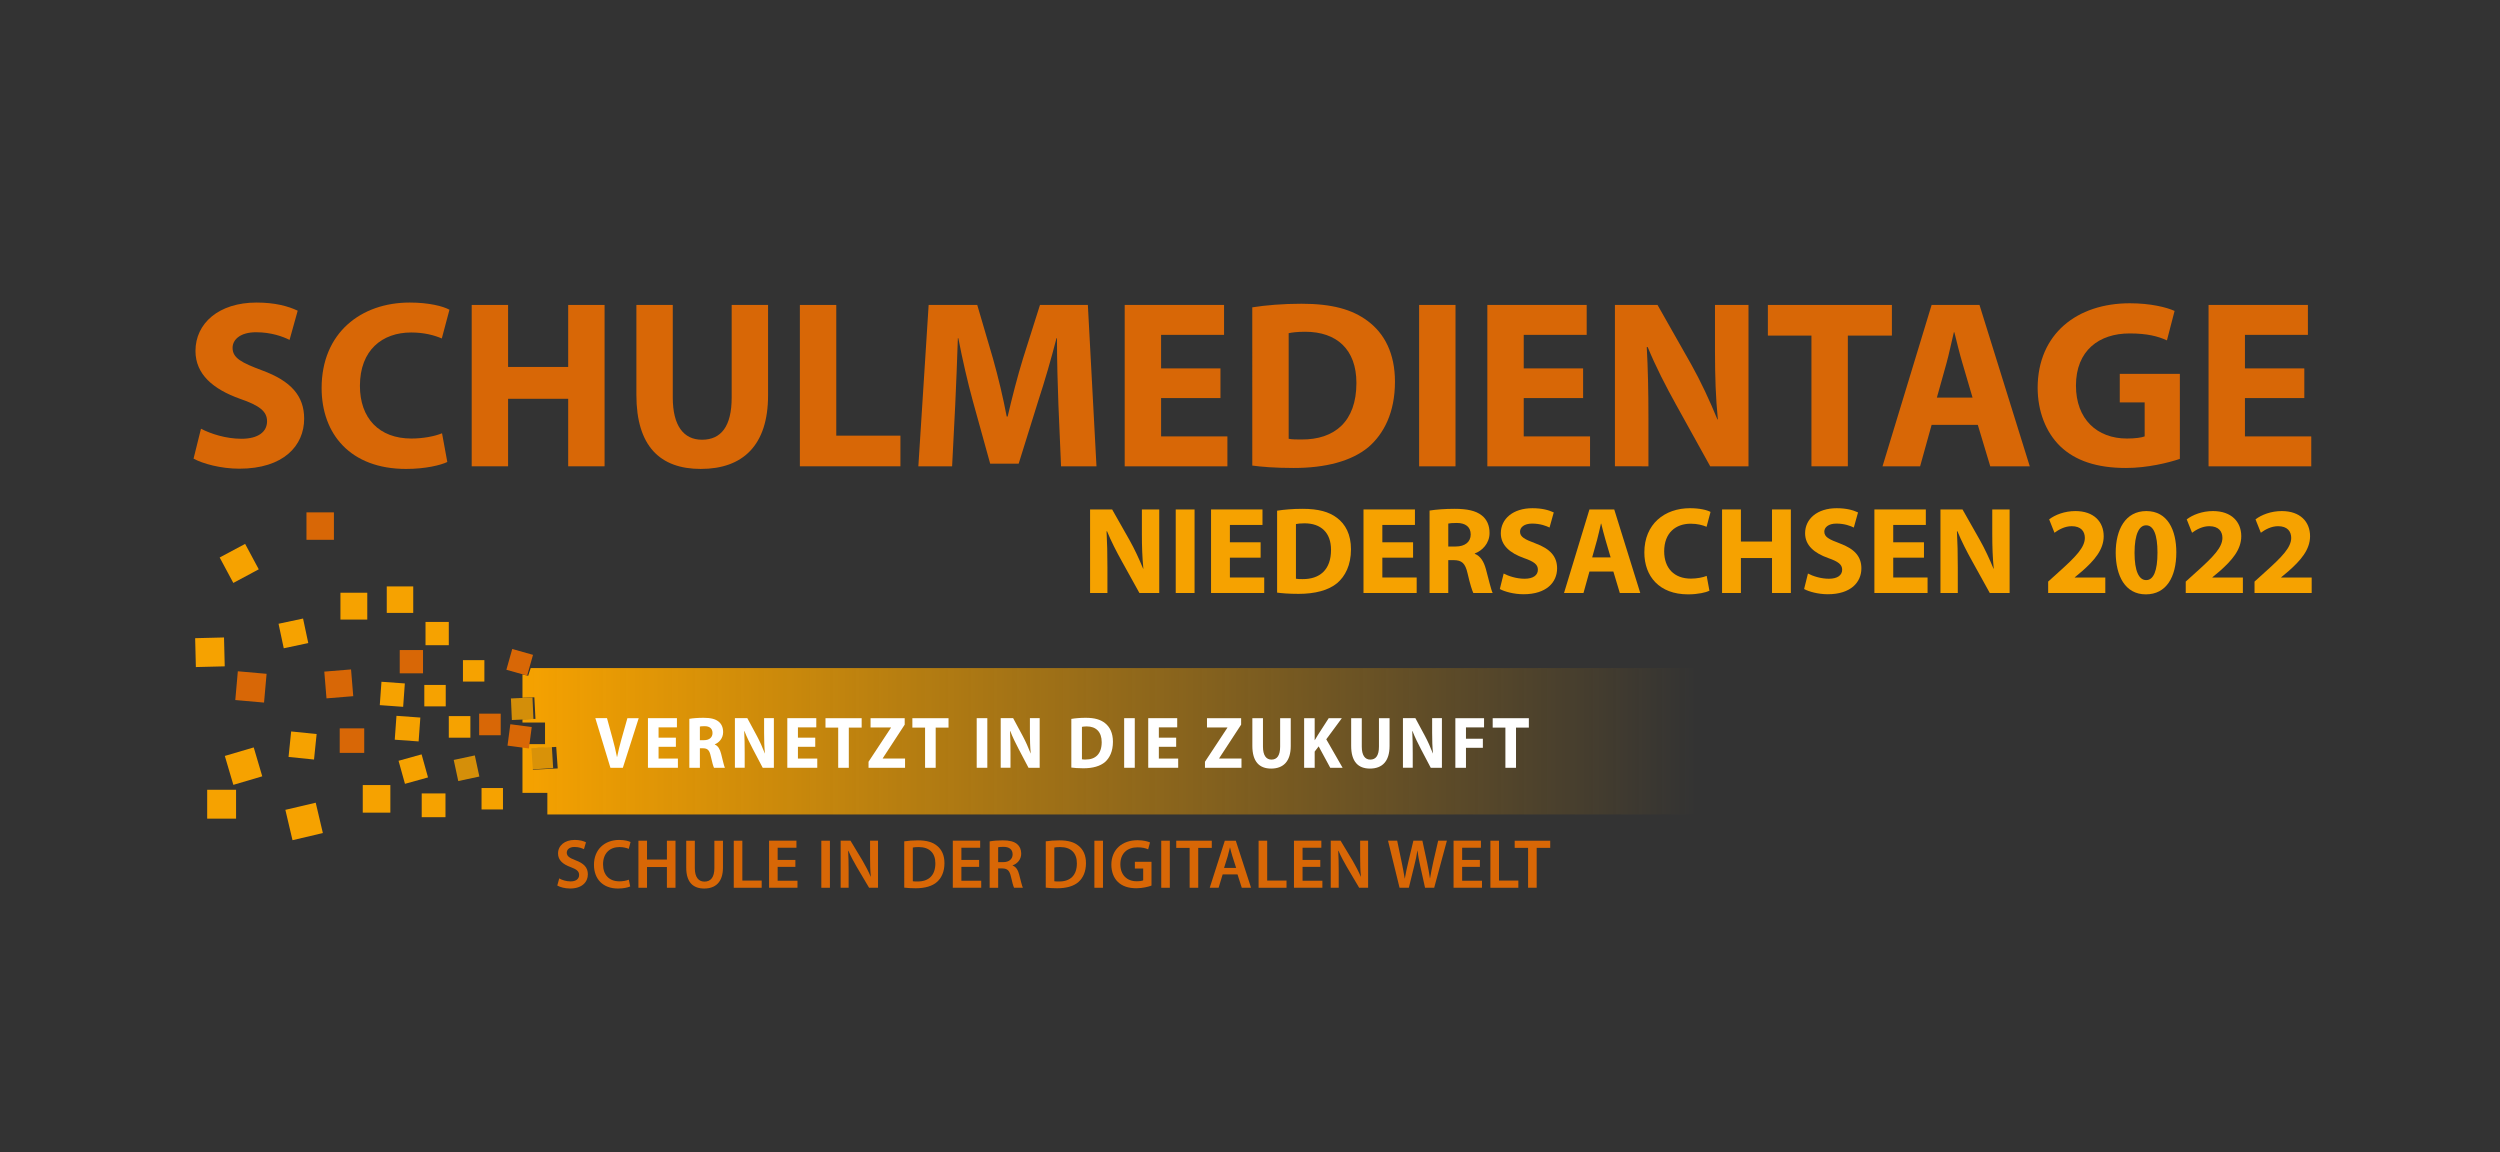 <?xml version="1.0" encoding="utf-8"?>
<!-- Generator: Adobe Illustrator 15.0.0, SVG Export Plug-In . SVG Version: 6.00 Build 0)  -->
<!DOCTYPE svg PUBLIC "-//W3C//DTD SVG 1.1//EN" "http://www.w3.org/Graphics/SVG/1.1/DTD/svg11.dtd">
<svg version="1.1" id="Ebene_1" xmlns="http://www.w3.org/2000/svg" xmlns:xlink="http://www.w3.org/1999/xlink" x="0px" y="0px"
	 width="484.087px" height="223.094px" viewBox="0 0 484.087 223.094" enable-background="new 0 0 484.087 223.094"
	 xml:space="preserve">
<rect x="0" y="0" width="484.087" height="223.094" fill="#333333" stroke="none"/>
<linearGradient id="SVGID_1_" gradientUnits="userSpaceOnUse" x1="101.168" y1="143.538" x2="338.5" y2="143.538">
	<stop  offset="0" style="stop-color:#F6A200"/>
	<stop  offset="0.817" style="stop-color:#F6A200;stop-opacity:0.147"/>
	<stop  offset="0.958" style="stop-color:#F6A200;stop-opacity:0"/>
</linearGradient>
<path fill="url(#SVGID_1_)" d="M102.76,129.365l-0.485,1.49l-1.107-0.271v4.526l2.301-0.089l0.213,4.177l-2.514,0.097v0.615h4.368
	v4.181h-4.368v9.44h4.819v4.181H338.5v-28.347H102.76z M103.182,149.047l-0.29-4.173l4.811-0.25l0.289,4.173L103.182,149.047z"/>
<g>
	<path fill="#D86706" d="M38.917,83.015c1.854,0.973,4.821,1.947,7.834,1.947c3.245,0,4.96-1.344,4.96-3.384
		c0-1.947-1.483-3.06-5.238-4.357c-5.192-1.854-8.622-4.729-8.622-9.271c0-5.331,4.497-9.364,11.821-9.364
		c3.569,0,6.119,0.695,7.973,1.576l-1.576,5.655c-1.205-0.603-3.477-1.483-6.49-1.483c-3.06,0-4.543,1.437-4.543,3.013
		c0,1.993,1.715,2.874,5.795,4.404c5.516,2.04,8.066,4.914,8.066,9.317c0,5.238-3.987,9.688-12.563,9.688
		c-3.57,0-7.093-0.973-8.854-1.947L38.917,83.015z"/>
	<path fill="#D86706" d="M86.614,89.458c-1.251,0.603-4.218,1.344-7.973,1.344c-10.801,0-16.364-6.768-16.364-15.668
		c0-10.662,7.603-16.549,17.059-16.549c3.662,0,6.443,0.695,7.695,1.391l-1.483,5.563c-1.391-0.603-3.384-1.159-5.934-1.159
		c-5.563,0-9.92,3.384-9.92,10.337c0,6.258,3.708,10.198,9.966,10.198c2.179,0,4.497-0.417,5.934-1.02L86.614,89.458z"/>
	<path fill="#D86706" d="M98.384,59.048v12.006h11.636V59.048h7.046v31.244h-7.046V77.22H98.384v13.072h-7.046V59.048H98.384z"/>
	<path fill="#D86706" d="M130.273,59.048v17.94c0,5.424,2.086,8.159,5.656,8.159c3.708,0,5.748-2.596,5.748-8.159v-17.94h7.046
		v17.522c0,9.643-4.867,14.231-13.026,14.231c-7.88,0-12.47-4.404-12.47-14.324v-17.43H130.273z"/>
	<path fill="#D86706" d="M154.884,59.048h7.047v25.311h12.423v5.934h-19.47V59.048z"/>
	<path fill="#D86706" d="M204.945,78.333c-0.139-3.755-0.278-8.298-0.278-12.841h-0.093c-1.02,3.987-2.317,8.437-3.522,12.099
		l-3.802,12.192h-5.516l-3.338-12.053c-1.021-3.708-2.04-8.159-2.828-12.238h-0.093c-0.139,4.219-0.324,9.04-0.51,12.934
		l-0.603,11.867h-6.536l1.993-31.244h9.41l3.06,10.43c1.02,3.616,1.947,7.51,2.643,11.172h0.186c0.834-3.616,1.9-7.742,2.967-11.218
		l3.291-10.384h9.271l1.669,31.244h-6.861L204.945,78.333z"/>
	<path fill="#D86706" d="M236.323,77.081h-11.496v7.417h12.84v5.794H217.78V59.048h19.238v5.794h-12.191v6.49h11.496V77.081z"/>
	<path fill="#D86706" d="M242.485,59.512c2.596-0.417,5.979-0.696,9.503-0.696c5.979,0,9.874,1.113,12.841,3.338
		c3.245,2.411,5.284,6.258,5.284,11.774c0,5.98-2.179,10.105-5.146,12.655c-3.291,2.735-8.344,4.033-14.463,4.033
		c-3.662,0-6.305-0.232-8.02-0.464V59.512z M249.531,84.961c0.603,0.139,1.623,0.139,2.457,0.139
		c6.443,0.046,10.662-3.477,10.662-10.94c0-6.49-3.802-9.92-9.92-9.92c-1.53,0-2.597,0.139-3.199,0.278V84.961z"/>
	<path fill="#D86706" d="M281.838,59.048v31.244h-7.047V59.048H281.838z"/>
	<path fill="#D86706" d="M306.543,77.081h-11.496v7.417h12.841v5.794H288V59.048h19.238v5.794h-12.191v6.49h11.496V77.081z"/>
	<path fill="#D86706" d="M312.705,90.292V59.048h8.251l6.49,11.45c1.854,3.291,3.662,7.185,5.1,10.708h0.092
		c-0.417-4.125-0.556-8.344-0.556-13.072v-9.086h6.489v31.244h-7.416l-6.676-12.053c-1.854-3.337-3.94-7.371-5.424-11.033h-0.186
		c0.232,4.172,0.325,8.576,0.325,13.675v9.41H312.705z"/>
	<path fill="#D86706" d="M350.759,64.982h-8.437v-5.934h24.013v5.934h-8.529v25.311h-7.047V64.982z"/>
	<path fill="#D86706" d="M374.027,82.273l-2.226,8.02h-7.278l9.504-31.244h9.271l9.735,31.244h-7.649l-2.41-8.02H374.027z
		 M381.954,76.988l-1.947-6.629c-0.557-1.854-1.112-4.172-1.576-6.026h-0.093c-0.464,1.854-0.927,4.218-1.437,6.026l-1.854,6.629
		H381.954z"/>
	<path fill="#D86706" d="M422.095,88.855c-2.179,0.742-6.305,1.762-10.431,1.762c-5.701,0-9.827-1.437-12.701-4.172
		c-2.828-2.735-4.404-6.814-4.404-11.403c0.047-10.384,7.603-16.317,17.848-16.317c4.033,0,7.139,0.788,8.669,1.483l-1.483,5.702
		c-1.716-0.788-3.802-1.344-7.232-1.344c-5.887,0-10.384,3.291-10.384,10.105c0,6.49,4.08,10.245,9.874,10.245
		c1.576,0,2.874-0.185,3.431-0.417v-6.583h-4.821v-5.517h11.636V88.855z"/>
	<path fill="#D86706" d="M446.195,77.081h-11.496v7.417h12.841v5.794h-19.888V59.048h19.238v5.794h-12.191v6.49h11.496V77.081z"/>
</g>
<g>
	<path fill="#F6A200" d="M211.077,114.824V98.647h4.272l3.36,5.928c0.96,1.704,1.896,3.72,2.641,5.544h0.048
		c-0.216-2.136-0.288-4.32-0.288-6.769v-4.704h3.36v16.177h-3.841l-3.456-6.241c-0.96-1.728-2.04-3.816-2.809-5.712h-0.096
		c0.12,2.16,0.168,4.44,0.168,7.081v4.873H211.077z"/>
	<path fill="#F6A200" d="M231.31,98.647v16.177h-3.648V98.647H231.31z"/>
	<path fill="#F6A200" d="M244.102,107.983h-5.952v3.84h6.648v3h-10.297V98.647h9.961v3h-6.313v3.36h5.952V107.983z"/>
	<path fill="#F6A200" d="M247.292,98.887c1.345-0.216,3.097-0.36,4.921-0.36c3.096,0,5.112,0.576,6.648,1.728
		c1.68,1.248,2.736,3.24,2.736,6.097c0,3.096-1.128,5.232-2.664,6.552c-1.704,1.417-4.321,2.088-7.489,2.088
		c-1.896,0-3.264-0.12-4.152-0.24V98.887z M250.94,112.064c0.313,0.072,0.84,0.072,1.272,0.072c3.336,0.024,5.521-1.8,5.521-5.665
		c0-3.36-1.969-5.137-5.137-5.137c-0.792,0-1.344,0.072-1.656,0.144V112.064z"/>
	<path fill="#F6A200" d="M273.621,107.983h-5.952v3.84h6.648v3h-10.297V98.647h9.961v3h-6.313v3.36h5.952V107.983z"/>
	<path fill="#F6A200" d="M276.812,98.863c1.176-0.192,2.904-0.336,4.873-0.336c2.399,0,4.08,0.36,5.232,1.272
		c0.983,0.768,1.512,1.92,1.512,3.408c0,2.041-1.464,3.457-2.856,3.96v0.072c1.128,0.456,1.752,1.512,2.16,3
		c0.504,1.848,0.984,3.96,1.296,4.584h-3.744c-0.24-0.48-0.647-1.776-1.104-3.769c-0.456-2.04-1.152-2.568-2.665-2.592h-1.08v6.36
		h-3.624V98.863z M280.436,105.823h1.44c1.824,0,2.904-0.912,2.904-2.328c0-1.464-1.008-2.232-2.688-2.232
		c-0.888,0-1.392,0.048-1.656,0.12V105.823z"/>
	<path fill="#F6A200" d="M291.163,111.056c0.96,0.504,2.496,1.008,4.057,1.008c1.68,0,2.568-0.696,2.568-1.752
		c0-1.008-0.769-1.584-2.713-2.256c-2.688-0.96-4.464-2.448-4.464-4.8c0-2.76,2.328-4.849,6.12-4.849
		c1.849,0,3.168,0.36,4.129,0.816l-0.816,2.928c-0.624-0.312-1.8-0.768-3.36-0.768c-1.584,0-2.353,0.744-2.353,1.56
		c0,1.032,0.889,1.488,3.001,2.28c2.855,1.056,4.176,2.544,4.176,4.825c0,2.712-2.063,5.017-6.504,5.017
		c-1.849,0-3.673-0.504-4.585-1.008L291.163,111.056z"/>
	<path fill="#F6A200" d="M307.771,110.672l-1.152,4.152h-3.769l4.921-16.177h4.801l5.04,16.177h-3.96l-1.249-4.152H307.771z
		 M311.876,107.936l-1.008-3.432c-0.288-0.96-0.576-2.16-0.816-3.12h-0.048c-0.24,0.96-0.48,2.184-0.744,3.12l-0.96,3.432H311.876z"
		/>
	<path fill="#F6A200" d="M331.005,114.392c-0.648,0.312-2.185,0.696-4.129,0.696c-5.592,0-8.473-3.504-8.473-8.113
		c0-5.521,3.937-8.569,8.833-8.569c1.896,0,3.336,0.36,3.984,0.72l-0.769,2.88c-0.72-0.312-1.752-0.6-3.072-0.6
		c-2.88,0-5.136,1.752-5.136,5.352c0,3.241,1.92,5.281,5.16,5.281c1.128,0,2.328-0.216,3.072-0.528L331.005,114.392z"/>
	<path fill="#F6A200" d="M337.1,98.647v6.216h6.024v-6.216h3.648v16.177h-3.648v-6.769H337.1v6.769h-3.648V98.647H337.1z"/>
	<path fill="#F6A200" d="M350.083,111.056c0.96,0.504,2.496,1.008,4.057,1.008c1.68,0,2.568-0.696,2.568-1.752
		c0-1.008-0.769-1.584-2.713-2.256c-2.688-0.96-4.464-2.448-4.464-4.8c0-2.76,2.328-4.849,6.12-4.849
		c1.849,0,3.168,0.36,4.129,0.816l-0.816,2.928c-0.624-0.312-1.8-0.768-3.36-0.768c-1.584,0-2.353,0.744-2.353,1.56
		c0,1.032,0.889,1.488,3.001,2.28c2.855,1.056,4.176,2.544,4.176,4.825c0,2.712-2.063,5.017-6.504,5.017
		c-1.849,0-3.673-0.504-4.585-1.008L350.083,111.056z"/>
	<path fill="#F6A200" d="M372.548,107.983h-5.952v3.84h6.648v3h-10.297V98.647h9.961v3h-6.313v3.36h5.952V107.983z"/>
	<path fill="#F6A200" d="M375.739,114.824V98.647h4.272l3.36,5.928c0.96,1.704,1.896,3.72,2.641,5.544h0.048
		c-0.216-2.136-0.288-4.32-0.288-6.769v-4.704h3.36v16.177h-3.841l-3.456-6.241c-0.96-1.728-2.04-3.816-2.809-5.712h-0.096
		c0.12,2.16,0.168,4.44,0.168,7.081v4.873H375.739z"/>
	<path fill="#F6A200" d="M396.595,114.824v-2.208l1.992-1.8c3.433-3.072,5.088-4.824,5.112-6.648c0-1.272-0.744-2.28-2.544-2.28
		c-1.345,0-2.521,0.672-3.337,1.272l-1.032-2.592c1.152-0.888,3.001-1.608,5.089-1.608c3.553,0,5.473,2.064,5.473,4.872
		c0,2.641-1.872,4.729-4.152,6.745l-1.44,1.2v0.048h5.904v3H396.595z"/>
	<path fill="#F6A200" d="M421.411,106.952c0,4.8-1.944,8.137-5.904,8.137c-4.033,0-5.809-3.625-5.833-8.041
		c0-4.536,1.896-8.088,5.929-8.088C419.755,98.959,421.411,102.679,421.411,106.952z M413.322,107.047
		c0,3.577,0.864,5.281,2.256,5.281c1.416,0,2.185-1.776,2.185-5.329c0-3.456-0.744-5.28-2.208-5.28
		C414.234,101.719,413.322,103.399,413.322,107.047z"/>
	<path fill="#F6A200" d="M423.234,114.824v-2.208l1.992-1.8c3.433-3.072,5.088-4.824,5.112-6.648c0-1.272-0.744-2.28-2.544-2.28
		c-1.345,0-2.521,0.672-3.337,1.272l-1.032-2.592c1.152-0.888,3.001-1.608,5.089-1.608c3.553,0,5.473,2.064,5.473,4.872
		c0,2.641-1.872,4.729-4.152,6.745l-1.44,1.2v0.048h5.904v3H423.234z"/>
	<path fill="#F6A200" d="M436.555,114.824v-2.208l1.992-1.8c3.433-3.072,5.088-4.824,5.112-6.648c0-1.272-0.744-2.28-2.544-2.28
		c-1.345,0-2.521,0.672-3.337,1.272l-1.032-2.592c1.152-0.888,3.001-1.608,5.089-1.608c3.553,0,5.473,2.064,5.473,4.872
		c0,2.641-1.872,4.729-4.152,6.745l-1.44,1.2v0.048h5.904v3H436.555z"/>
</g>
<rect x="77.403" y="125.873" fill="#D86706" width="4.506" height="4.506"/>
<rect x="82.162" y="132.628" fill="#F6A200" width="4.149" height="4.15"/>
<rect x="93.244" y="152.591" fill="#F6A200" width="4.149" height="4.149"/>
<rect x="65.921" y="114.773" fill="#F6A200" width="5.196" height="5.197"/>
<rect x="62.934" y="129.804" transform="matrix(0.997 -0.082 0.082 0.997 -10.595 5.795)" fill="#D86706" width="5.195" height="5.195"/>
<rect x="70.243" y="152.013" fill="#F6A200" width="5.343" height="5.343"/>
<rect x="65.781" y="141.037" fill="#D86706" width="4.745" height="4.746"/>
<rect x="54.393" y="120.239" transform="matrix(0.978 -0.208 0.208 0.978 -24.272 14.501)" fill="#F6A200" width="4.855" height="4.855"/>
<rect x="77.624" y="146.592" transform="matrix(-0.963 0.268 -0.268 -0.963 196.917 270.9)" fill="#F6A200" width="4.635" height="4.636"/>
<rect x="73.745" y="132.214" transform="matrix(0.997 0.072 -0.072 0.997 9.861 -5.115)" fill="#F6A200" width="4.539" height="4.54"/>
<rect x="40.118" y="152.926" fill="#F6A200" width="5.592" height="5.592"/>
<rect x="82.396" y="120.427" fill="#F6A200" width="4.506" height="4.506"/>
<rect x="74.89" y="113.551" fill="#F6A200" width="5.127" height="5.128"/>
<rect x="81.658" y="153.635" fill="#F6A200" width="4.602" height="4.602"/>
<rect x="76.638" y="138.822" transform="matrix(0.997 0.072 -0.072 0.997 10.357 -5.314)" fill="#F6A200" width="4.637" height="4.636"/>
<rect x="59.343" y="99.211" fill="#D86706" width="5.314" height="5.315"/>
<rect x="92.776" y="138.188" fill="#D86706" width="4.179" height="4.18"/>
<rect x="88.205" y="146.638" transform="matrix(0.978 -0.21 0.21 0.978 -29.203 22.263)" opacity="0.83" fill="#F6A200" width="4.179" height="4.181"/>
<rect x="89.643" y="127.826" fill="#F6A200" width="4.149" height="4.149"/>
<rect x="86.902" y="138.662" fill="#F6A200" width="4.18" height="4.181"/>
<g>
	<path fill="#D86706" d="M108.285,170.09c0.527,0.311,1.352,0.581,2.204,0.581c1.054,0,1.649-0.5,1.649-1.244
		c0-0.689-0.459-1.095-1.608-1.514c-1.514-0.541-2.474-1.338-2.474-2.65c0-1.5,1.244-2.623,3.231-2.623
		c0.987,0,1.704,0.216,2.177,0.459l-0.392,1.338c-0.338-0.175-0.974-0.433-1.825-0.433c-1.055,0-1.5,0.555-1.5,1.095
		c0,0.703,0.527,1.027,1.744,1.5c1.582,0.595,2.339,1.393,2.339,2.704c0,1.474-1.108,2.745-3.447,2.745
		c-0.974,0-1.974-0.271-2.474-0.582L108.285,170.09z"/>
	<path fill="#D86706" d="M122.031,171.645c-0.392,0.189-1.257,0.406-2.366,0.406c-2.894,0-4.651-1.812-4.651-4.597
		c0-3.001,2.096-4.813,4.88-4.813c1.095,0,1.866,0.23,2.204,0.406l-0.352,1.325c-0.433-0.189-1.041-0.352-1.784-0.352
		c-1.853,0-3.191,1.163-3.191,3.353c0,2.014,1.163,3.285,3.177,3.285c0.663,0,1.365-0.135,1.812-0.325L122.031,171.645z"/>
	<path fill="#D86706" d="M125.285,162.79v3.65h3.853v-3.65h1.663v9.112h-1.663v-4.015h-3.853v4.015h-1.663v-9.112H125.285z"/>
	<path fill="#D86706" d="M134.542,162.79v5.313c0,1.785,0.744,2.609,1.866,2.609c1.203,0,1.919-0.825,1.919-2.609v-5.313h1.663
		v5.205c0,2.812-1.447,4.056-3.637,4.056c-2.109,0-3.475-1.176-3.475-4.042v-5.218H134.542z"/>
	<path fill="#D86706" d="M142.08,162.79h1.663v7.719h3.745v1.393h-5.408V162.79z"/>
	<path fill="#D86706" d="M154.014,167.859h-3.434v2.677h3.84v1.365h-5.502v-9.112h5.299v1.365h-3.637v2.353h3.434V167.859z"/>
	<path fill="#D86706" d="M160.701,162.79v9.112h-1.663v-9.112H160.701z"/>
	<path fill="#D86706" d="M162.781,171.901v-9.112h1.906l2.353,3.907c0.595,1.014,1.135,2.068,1.555,3.056h0.027
		c-0.122-1.217-0.148-2.393-0.148-3.786v-3.177h1.541v9.112h-1.73l-2.379-4.015c-0.582-1-1.176-2.109-1.623-3.137l-0.054,0.014
		c0.067,1.176,0.094,2.379,0.094,3.88v3.258H162.781z"/>
	<path fill="#D86706" d="M175.091,162.911c0.744-0.108,1.663-0.189,2.65-0.189c1.703,0,2.866,0.352,3.704,1.055
		c0.892,0.716,1.433,1.812,1.433,3.353c0,1.636-0.554,2.839-1.419,3.624c-0.906,0.825-2.353,1.244-4.124,1.244
		c-0.96,0-1.69-0.054-2.244-0.122V162.911z M176.753,170.644c0.23,0.041,0.582,0.041,0.919,0.041
		c2.163,0.014,3.447-1.189,3.447-3.501c0.014-2.001-1.149-3.164-3.231-3.164c-0.527,0-0.892,0.041-1.136,0.095V170.644z"/>
	<path fill="#D86706" d="M189.592,167.859h-3.434v2.677h3.84v1.365h-5.502v-9.112h5.299v1.365h-3.637v2.353h3.434V167.859z"/>
	<path fill="#D86706" d="M191.63,162.925c0.635-0.122,1.555-0.203,2.515-0.203c1.311,0,2.19,0.216,2.812,0.73
		c0.5,0.419,0.784,1.055,0.784,1.839c0,1.176-0.798,1.974-1.663,2.271v0.041c0.663,0.244,1.055,0.879,1.271,1.758
		c0.297,1.135,0.541,2.19,0.716,2.542h-1.704c-0.135-0.271-0.365-1.014-0.608-2.149c-0.27-1.19-0.689-1.568-1.636-1.595h-0.838
		v3.745h-1.649V162.925z M193.279,166.94h0.987c1.122,0,1.812-0.595,1.812-1.501c0-0.987-0.689-1.46-1.771-1.46
		c-0.527,0-0.865,0.041-1.027,0.081V166.94z"/>
	<path fill="#D86706" d="M202.494,162.911c0.744-0.108,1.663-0.189,2.65-0.189c1.703,0,2.866,0.352,3.704,1.055
		c0.892,0.716,1.433,1.812,1.433,3.353c0,1.636-0.554,2.839-1.419,3.624c-0.906,0.825-2.353,1.244-4.124,1.244
		c-0.96,0-1.69-0.054-2.244-0.122V162.911z M204.156,170.644c0.23,0.041,0.582,0.041,0.919,0.041
		c2.163,0.014,3.447-1.189,3.447-3.501c0.014-2.001-1.149-3.164-3.231-3.164c-0.527,0-0.892,0.041-1.136,0.095V170.644z"/>
	<path fill="#D86706" d="M213.575,162.79v9.112h-1.663v-9.112H213.575z"/>
	<path fill="#D86706" d="M222.969,171.482c-0.581,0.216-1.717,0.514-2.92,0.514c-1.542,0-2.718-0.392-3.583-1.217
		c-0.811-0.771-1.271-1.974-1.271-3.353c0.013-2.893,2.055-4.731,5.07-4.731c1.122,0,2,0.23,2.42,0.433l-0.365,1.338
		c-0.5-0.23-1.108-0.392-2.068-0.392c-1.947,0-3.313,1.149-3.313,3.271c0,2.069,1.271,3.299,3.164,3.299
		c0.608,0,1.041-0.081,1.257-0.176v-2.285h-1.609v-1.312h3.218V171.482z"/>
	<path fill="#D86706" d="M226.52,162.79v9.112h-1.663v-9.112H226.52z"/>
	<path fill="#D86706" d="M230.357,164.182h-2.596v-1.392h6.881v1.392h-2.623v7.72h-1.663V164.182z"/>
	<path fill="#D86706" d="M236.749,169.319l-0.784,2.582h-1.717l2.92-9.112h2.123l2.96,9.112h-1.798l-0.825-2.582H236.749z
		 M239.358,168.062l-0.716-2.244c-0.176-0.555-0.325-1.176-0.46-1.704h-0.027c-0.135,0.527-0.284,1.163-0.433,1.704l-0.703,2.244
		H239.358z"/>
	<path fill="#D86706" d="M243.707,162.79h1.663v7.719h3.745v1.393h-5.408V162.79z"/>
	<path fill="#D86706" d="M255.654,167.859h-3.434v2.677h3.84v1.365h-5.502v-9.112h5.299v1.365h-3.637v2.353h3.434V167.859z"/>
	<path fill="#D86706" d="M257.679,171.901v-9.112h1.906l2.353,3.907c0.595,1.014,1.135,2.068,1.555,3.056h0.027
		c-0.122-1.217-0.148-2.393-0.148-3.786v-3.177h1.541v9.112h-1.73l-2.379-4.015c-0.582-1-1.176-2.109-1.623-3.137l-0.054,0.014
		c0.067,1.176,0.094,2.379,0.094,3.88v3.258H257.679z"/>
	<path fill="#D86706" d="M271.002,171.901l-2.231-9.112h1.771l0.865,4.137c0.23,1.108,0.446,2.271,0.595,3.177h0.027
		c0.149-0.96,0.406-2.042,0.663-3.191l0.987-4.123h1.744l0.906,4.191c0.216,1.082,0.419,2.095,0.554,3.082h0.027
		c0.162-1,0.378-2.041,0.622-3.163l0.946-4.11h1.69l-2.46,9.112h-1.771l-0.946-4.286c-0.23-1.041-0.392-1.906-0.514-2.893h-0.027
		c-0.149,0.973-0.324,1.852-0.595,2.893l-1.055,4.286H271.002z"/>
	<path fill="#D86706" d="M286.557,167.859h-3.434v2.677h3.84v1.365h-5.502v-9.112h5.299v1.365h-3.637v2.353h3.434V167.859z"/>
	<path fill="#D86706" d="M288.595,162.79h1.663v7.719h3.745v1.393h-5.408V162.79z"/>
	<path fill="#D86706" d="M295.893,164.182h-2.596v-1.392h6.881v1.392h-2.623v7.72h-1.663V164.182z"/>
</g>
<g>
	<path fill="#FFFFFF" d="M118.198,148.667l-2.92-9.605h2.258l1.108,4.062c0.311,1.154,0.595,2.238,0.812,3.435h0.041
		c0.229-1.154,0.514-2.294,0.825-3.392l1.163-4.104h2.19l-3.069,9.605H118.198z"/>
	<path fill="#FFFFFF" d="M130.874,144.606h-3.353v2.28h3.745v1.781h-5.8v-9.605h5.61v1.781h-3.555v1.995h3.353V144.606z"/>
	<path fill="#FFFFFF" d="M133.479,139.19c0.663-0.114,1.636-0.199,2.745-0.199c1.352,0,2.298,0.213,2.947,0.755
		c0.554,0.456,0.852,1.14,0.852,2.023c0,1.211-0.825,2.052-1.609,2.352v0.043c0.636,0.271,0.987,0.898,1.217,1.781
		c0.284,1.098,0.554,2.352,0.73,2.722h-2.109c-0.135-0.285-0.365-1.055-0.622-2.237c-0.257-1.211-0.649-1.525-1.5-1.54h-0.608v3.777
		h-2.042V139.19z M135.521,143.323h0.811c1.028,0,1.636-0.542,1.636-1.383c0-0.869-0.568-1.325-1.514-1.325
		c-0.5,0-0.784,0.028-0.933,0.071V143.323z"/>
	<path fill="#FFFFFF" d="M142.303,148.667v-9.605h2.407l1.893,3.52c0.541,1.012,1.068,2.209,1.487,3.292h0.027
		c-0.122-1.268-0.162-2.565-0.162-4.019v-2.793h1.893v9.605h-2.163l-1.947-3.706c-0.541-1.026-1.149-2.266-1.582-3.392h-0.054
		c0.067,1.282,0.095,2.636,0.095,4.204v2.893H142.303z"/>
	<path fill="#FFFFFF" d="M157.859,144.606h-3.353v2.28h3.745v1.781h-5.8v-9.605h5.61v1.781h-3.555v1.995h3.353V144.606z"/>
	<path fill="#FFFFFF" d="M162.303,140.886h-2.46v-1.824h7.003v1.824h-2.487v7.781h-2.055V140.886z"/>
	<path fill="#FFFFFF" d="M168.18,147.499l4.339-6.584v-0.057h-3.948v-1.795h6.611v1.254l-4.245,6.499v0.057h4.313v1.796h-7.07
		V147.499z"/>
	<path fill="#FFFFFF" d="M179.125,140.886h-2.46v-1.824h7.003v1.824h-2.487v7.781h-2.055V140.886z"/>
	<path fill="#FFFFFF" d="M191.179,139.062v9.605h-2.055v-9.605H191.179z"/>
	<path fill="#FFFFFF" d="M193.772,148.667v-9.605h2.407l1.893,3.52c0.541,1.012,1.068,2.209,1.487,3.292h0.027
		c-0.122-1.268-0.162-2.565-0.162-4.019v-2.793h1.893v9.605h-2.163l-1.947-3.706c-0.541-1.026-1.149-2.266-1.582-3.392h-0.054
		c0.067,1.282,0.095,2.636,0.095,4.204v2.893H193.772z"/>
	<path fill="#FFFFFF" d="M207.447,139.204c0.757-0.128,1.744-0.213,2.771-0.213c1.744,0,2.88,0.342,3.745,1.026
		c0.946,0.741,1.541,1.924,1.541,3.62c0,1.838-0.635,3.107-1.5,3.891c-0.96,0.841-2.434,1.24-4.218,1.24
		c-1.068,0-1.838-0.071-2.339-0.143V139.204z M209.502,147.028c0.176,0.043,0.473,0.043,0.716,0.043
		c1.879,0.014,3.109-1.069,3.109-3.363c0-1.995-1.108-3.05-2.893-3.05c-0.446,0-0.757,0.042-0.933,0.085V147.028z"/>
	<path fill="#FFFFFF" d="M219.731,139.062v9.605h-2.055v-9.605H219.731z"/>
	<path fill="#FFFFFF" d="M227.746,144.606h-3.353v2.28h3.745v1.781h-5.8v-9.605h5.61v1.781h-3.555v1.995h3.353V144.606z"/>
	<path fill="#FFFFFF" d="M233.323,147.499l4.34-6.584v-0.057h-3.948v-1.795h6.611v1.254l-4.245,6.499v0.057h4.313v1.796h-7.071
		V147.499z"/>
	<path fill="#FFFFFF" d="M244.554,139.062v5.515c0,1.667,0.608,2.508,1.649,2.508c1.082,0,1.676-0.798,1.676-2.508v-5.515h2.055
		v5.387c0,2.964-1.419,4.375-3.799,4.375c-2.298,0-3.637-1.354-3.637-4.404v-5.358H244.554z"/>
	<path fill="#FFFFFF" d="M252.525,139.062h2.042v4.247h0.027c0.203-0.37,0.419-0.712,0.635-1.054l2.055-3.192h2.542l-3.015,4.09
		l3.164,5.516h-2.393l-2.244-4.147l-0.771,1.012v3.135h-2.042V139.062z"/>
	<path fill="#FFFFFF" d="M263.688,139.062v5.515c0,1.667,0.608,2.508,1.649,2.508c1.082,0,1.676-0.798,1.676-2.508v-5.515h2.055
		v5.387c0,2.964-1.419,4.375-3.799,4.375c-2.298,0-3.637-1.354-3.637-4.404v-5.358H263.688z"/>
	<path fill="#FFFFFF" d="M271.659,148.667v-9.605h2.407l1.893,3.52c0.541,1.012,1.068,2.209,1.487,3.292h0.027
		c-0.122-1.268-0.162-2.565-0.162-4.019v-2.793h1.893v9.605h-2.163l-1.947-3.706c-0.541-1.026-1.149-2.266-1.582-3.392h-0.054
		c0.067,1.282,0.095,2.636,0.095,4.204v2.893H271.659z"/>
	<path fill="#FFFFFF" d="M281.807,139.062h5.557v1.781h-3.501v2.195h3.271v1.767h-3.271v3.862h-2.055V139.062z"/>
	<path fill="#FFFFFF" d="M291.496,140.886h-2.46v-1.824h7.003v1.824h-2.487v7.781h-2.055V140.886z"/>
</g>
<rect x="44.212" y="145.47" transform="matrix(0.959 -0.283 0.283 0.959 -40.035 19.382)" fill="#F6A200" width="5.837" height="5.838"/>
<rect x="55.896" y="156.105" transform="matrix(0.973 -0.229 0.229 0.973 -34.878 17.723)" fill="#F6A200" width="6.04" height="6.041"/>
<rect x="56.141" y="141.83" transform="matrix(0.995 0.102 -0.102 0.995 14.984 -5.215)" fill="#F6A200" width="4.958" height="4.96"/>
<rect x="45.772" y="130.242" transform="matrix(0.996 0.088 -0.088 0.996 11.926 -3.766)" fill="#D86706" width="5.59" height="5.592"/>
<rect x="37.787" y="123.485" transform="matrix(1 -0.025 0.025 1 -3.087 1.034)" fill="#F6A200" width="5.59" height="5.592"/>
<rect x="43.582" y="106.33" transform="matrix(0.881 -0.472 0.472 0.881 -46.044 34.845)" fill="#F6A200" width="5.591" height="5.592"/>
<g opacity="0.82">
	
		<rect x="99.079" y="135.112" transform="matrix(0.999 -0.044 0.044 0.999 -5.992 4.627)" fill="#F6A200" width="4.179" height="4.181"/>
</g>
<g>
	
		<rect x="98.588" y="126.185" transform="matrix(0.962 0.272 -0.272 0.962 38.67 -22.541)" fill="#D86706" width="4.179" height="4.18"/>
</g>
<g opacity="0.85">
	
		<rect x="102.805" y="144.735" transform="matrix(0.998 -0.06 0.06 0.998 -8.596 6.538)" fill="#F6A200" width="4.179" height="4.18"/>
</g>
<g>
	
		<rect x="98.588" y="140.534" transform="matrix(0.991 0.131 -0.131 0.991 19.528 -11.947)" fill="#D86706" width="4.179" height="4.18"/>
</g>
</svg>

